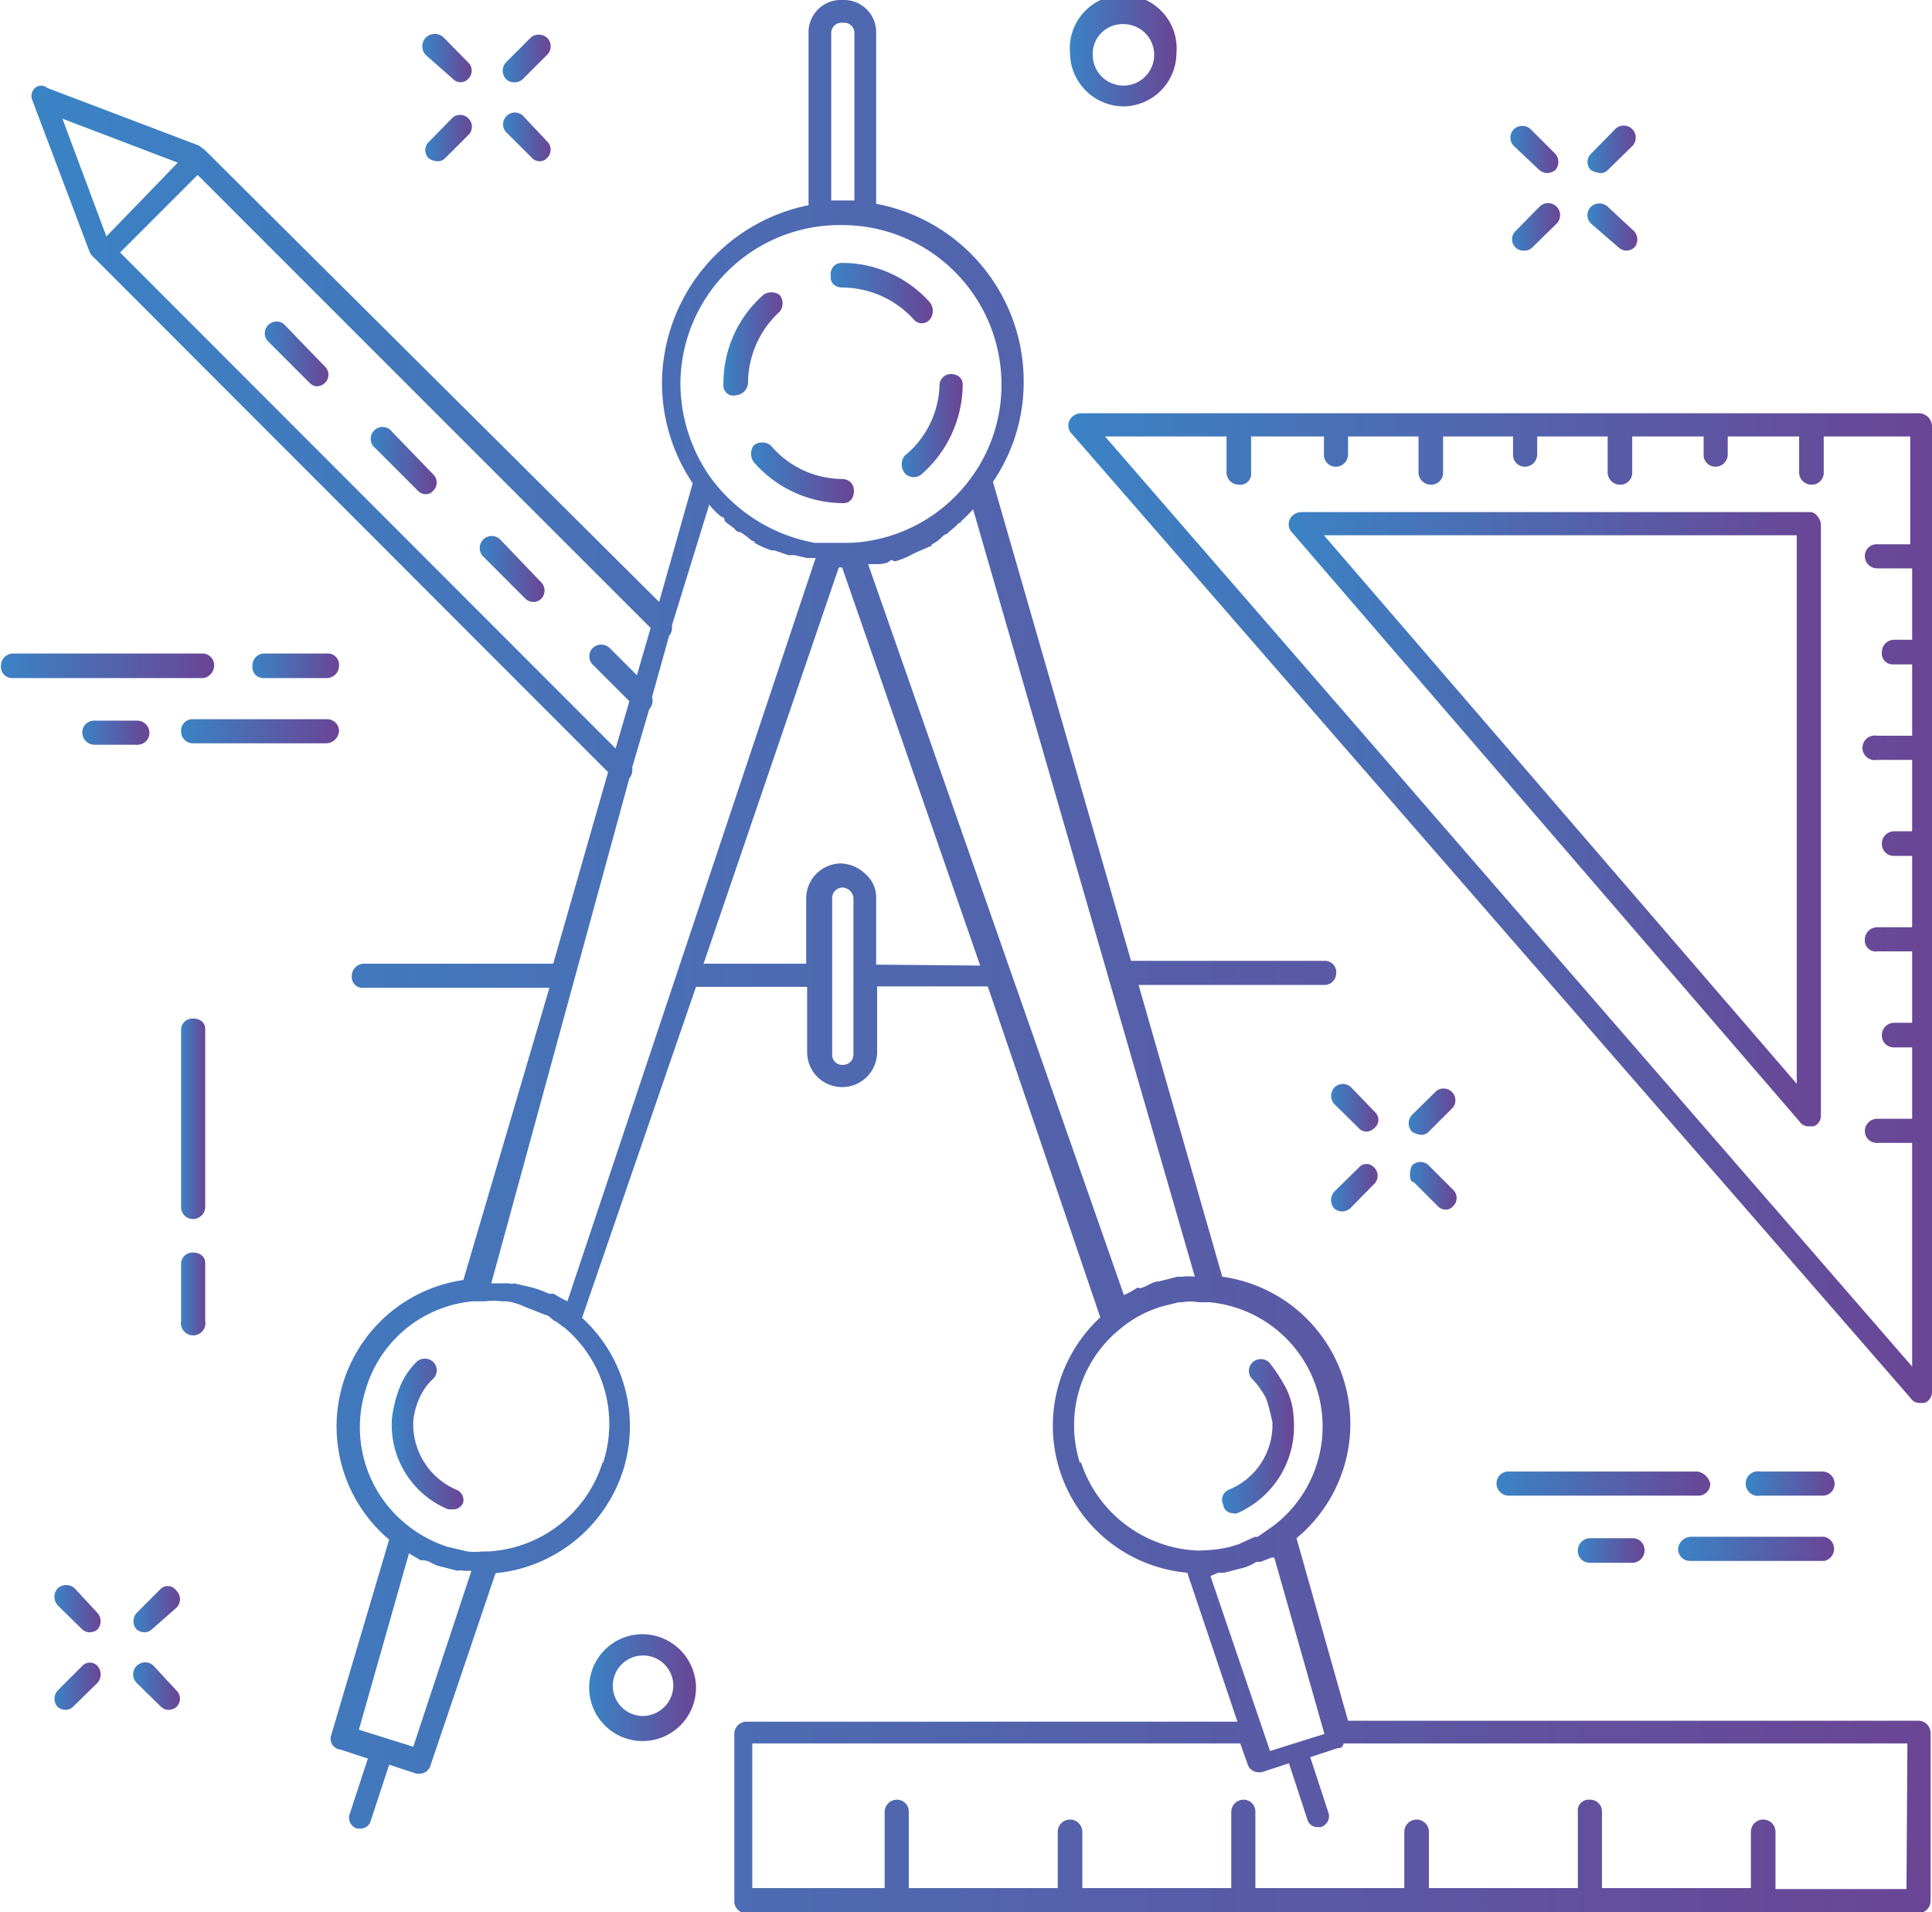 <svg xmlns="http://www.w3.org/2000/svg" xmlns:xlink="http://www.w3.org/1999/xlink" viewBox="0 0 40.86 40.44">
  <defs>
    <style>
      .cls-1 {
        fill: url(#Dégradé_sans_nom_10);
      }

      .cls-2 {
        fill: url(#Dégradé_sans_nom_10-2);
      }

      .cls-3 {
        fill: url(#Dégradé_sans_nom_10-3);
      }

      .cls-4 {
        fill: url(#Dégradé_sans_nom_10-4);
      }

      .cls-5 {
        fill: url(#Dégradé_sans_nom_10-5);
      }

      .cls-6 {
        fill: url(#Dégradé_sans_nom_10-6);
      }

      .cls-7 {
        fill: url(#Dégradé_sans_nom_10-7);
      }

      .cls-8 {
        fill: url(#Dégradé_sans_nom_10-8);
      }

      .cls-9 {
        fill: url(#Dégradé_sans_nom_10-9);
      }

      .cls-10 {
        fill: url(#Dégradé_sans_nom_10-10);
      }

      .cls-11 {
        fill: url(#Dégradé_sans_nom_10-11);
      }

      .cls-12 {
        fill: url(#Dégradé_sans_nom_10-12);
      }

      .cls-13 {
        fill: url(#Dégradé_sans_nom_10-13);
      }

      .cls-14 {
        fill: url(#Dégradé_sans_nom_10-14);
      }

      .cls-15 {
        fill: url(#Dégradé_sans_nom_10-15);
      }

      .cls-16 {
        fill: url(#Dégradé_sans_nom_10-16);
      }

      .cls-17 {
        fill: url(#Dégradé_sans_nom_10-17);
      }

      .cls-18 {
        fill: url(#Dégradé_sans_nom_10-18);
      }

      .cls-19 {
        fill: url(#Dégradé_sans_nom_10-19);
      }

      .cls-20 {
        fill: url(#Dégradé_sans_nom_10-20);
      }

      .cls-21 {
        fill: url(#Dégradé_sans_nom_10-21);
      }

      .cls-22 {
        fill: url(#Dégradé_sans_nom_10-22);
      }

      .cls-23 {
        fill: url(#Dégradé_sans_nom_10-23);
      }

      .cls-24 {
        fill: url(#Dégradé_sans_nom_10-24);
      }

      .cls-25 {
        fill: url(#Dégradé_sans_nom_10-25);
      }

      .cls-26 {
        fill: url(#Dégradé_sans_nom_10-26);
      }

      .cls-27 {
        fill: url(#Dégradé_sans_nom_10-27);
      }

      .cls-28 {
        fill: url(#Dégradé_sans_nom_10-28);
      }

      .cls-29 {
        fill: url(#Dégradé_sans_nom_10-29);
      }

      .cls-30 {
        fill: url(#Dégradé_sans_nom_10-30);
      }

      .cls-31 {
        fill: url(#Dégradé_sans_nom_10-31);
      }

      .cls-32 {
        fill: url(#Dégradé_sans_nom_10-32);
      }

      .cls-33 {
        fill: url(#Dégradé_sans_nom_10-33);
      }

      .cls-34 {
        fill: url(#Dégradé_sans_nom_10-34);
      }

      .cls-35 {
        fill: url(#Dégradé_sans_nom_10-35);
      }

      .cls-36 {
        fill: url(#Dégradé_sans_nom_10-36);
      }

      .cls-37 {
        fill: url(#Dégradé_sans_nom_10-37);
      }

      .cls-38 {
        fill: url(#Dégradé_sans_nom_10-38);
      }

      .cls-39 {
        fill: url(#Dégradé_sans_nom_10-39);
      }

      .cls-40 {
        fill: url(#Dégradé_sans_nom_10-40);
      }
    </style>
    <linearGradient id="Dégradé_sans_nom_10" data-name="Dégradé sans nom 10" x1="0.66" y1="20.22" x2="40.83" y2="20.22" gradientUnits="userSpaceOnUse">
      <stop offset="0" stop-color="#3a83c5"/>
      <stop offset="1" stop-color="#6a4595"/>
    </linearGradient>
    <linearGradient id="Dégradé_sans_nom_10-2" x1="3.83" y1="23.66" x2="4.34" y2="23.66" xlink:href="#Dégradé_sans_nom_10"/>
    <linearGradient id="Dégradé_sans_nom_10-3" x1="3.83" y1="27.34" x2="4.34" y2="27.34" xlink:href="#Dégradé_sans_nom_10"/>
    <linearGradient id="Dégradé_sans_nom_10-4" x1="1.15" y1="34.02" x2="2.13" y2="34.02" xlink:href="#Dégradé_sans_nom_10"/>
    <linearGradient id="Dégradé_sans_nom_10-5" x1="2.82" y1="35.66" x2="3.8" y2="35.66" xlink:href="#Dégradé_sans_nom_10"/>
    <linearGradient id="Dégradé_sans_nom_10-6" x1="1.15" y1="35.66" x2="2.13" y2="35.66" xlink:href="#Dégradé_sans_nom_10"/>
    <linearGradient id="Dégradé_sans_nom_10-7" x1="2.82" y1="34.02" x2="3.8" y2="34.02" xlink:href="#Dégradé_sans_nom_10"/>
    <linearGradient id="Dégradé_sans_nom_10-8" x1="31.95" y1="3.16" x2="32.96" y2="3.16" xlink:href="#Dégradé_sans_nom_10"/>
    <linearGradient id="Dégradé_sans_nom_10-9" x1="33.62" y1="4.8" x2="34.63" y2="4.8" xlink:href="#Dégradé_sans_nom_10"/>
    <linearGradient id="Dégradé_sans_nom_10-10" x1="31.98" y1="4.8" x2="32.99" y2="4.8" xlink:href="#Dégradé_sans_nom_10"/>
    <linearGradient id="Dégradé_sans_nom_10-11" x1="33.62" y1="3.16" x2="34.63" y2="3.16" xlink:href="#Dégradé_sans_nom_10"/>
    <linearGradient id="Dégradé_sans_nom_10-12" x1="28.15" y1="23.45" x2="29.16" y2="23.45" xlink:href="#Dégradé_sans_nom_10"/>
    <linearGradient id="Dégradé_sans_nom_10-13" x1="29.82" y1="25.09" x2="30.8" y2="25.09" xlink:href="#Dégradé_sans_nom_10"/>
    <linearGradient id="Dégradé_sans_nom_10-14" x1="28.15" y1="25.12" x2="29.13" y2="25.12" xlink:href="#Dégradé_sans_nom_10"/>
    <linearGradient id="Dégradé_sans_nom_10-15" x1="29.79" y1="23.45" x2="30.8" y2="23.45" xlink:href="#Dégradé_sans_nom_10"/>
    <linearGradient id="Dégradé_sans_nom_10-16" x1="8.96" y1="1.23" x2="9.97" y2="1.23" xlink:href="#Dégradé_sans_nom_10"/>
    <linearGradient id="Dégradé_sans_nom_10-17" x1="10.66" y1="2.91" x2="11.64" y2="2.91" xlink:href="#Dégradé_sans_nom_10"/>
    <linearGradient id="Dégradé_sans_nom_10-18" x1="8.99" y1="2.91" x2="10.01" y2="2.91" xlink:href="#Dégradé_sans_nom_10"/>
    <linearGradient id="Dégradé_sans_nom_10-19" x1="10.63" y1="1.23" x2="11.64" y2="1.23" xlink:href="#Dégradé_sans_nom_10"/>
    <linearGradient id="Dégradé_sans_nom_10-20" x1="12.47" y1="35.68" x2="14.72" y2="35.68" xlink:href="#Dégradé_sans_nom_10"/>
    <linearGradient id="Dégradé_sans_nom_10-21" x1="22.63" y1="1.13" x2="24.88" y2="1.13" xlink:href="#Dégradé_sans_nom_10"/>
    <linearGradient id="Dégradé_sans_nom_10-22" x1="0" y1="14.08" x2="4.53" y2="14.08" xlink:href="#Dégradé_sans_nom_10"/>
    <linearGradient id="Dégradé_sans_nom_10-23" x1="5.34" y1="14.08" x2="7.17" y2="14.08" xlink:href="#Dégradé_sans_nom_10"/>
    <linearGradient id="Dégradé_sans_nom_10-24" x1="3.83" y1="15.46" x2="7.17" y2="15.46" xlink:href="#Dégradé_sans_nom_10"/>
    <linearGradient id="Dégradé_sans_nom_10-25" x1="1.7" y1="15.49" x2="3.12" y2="15.49" xlink:href="#Dégradé_sans_nom_10"/>
    <linearGradient id="Dégradé_sans_nom_10-26" x1="31.63" y1="31.37" x2="36.2" y2="31.37" xlink:href="#Dégradé_sans_nom_10"/>
    <linearGradient id="Dégradé_sans_nom_10-27" x1="36.97" y1="31.37" x2="38.8" y2="31.37" xlink:href="#Dégradé_sans_nom_10"/>
    <linearGradient id="Dégradé_sans_nom_10-28" x1="35.49" y1="32.76" x2="38.83" y2="32.76" xlink:href="#Dégradé_sans_nom_10"/>
    <linearGradient id="Dégradé_sans_nom_10-29" x1="33.37" y1="32.79" x2="34.78" y2="32.79" xlink:href="#Dégradé_sans_nom_10"/>
    <linearGradient id="Dégradé_sans_nom_10-30" x1="7.87" y1="9.75" x2="9.23" y2="9.75" xlink:href="#Dégradé_sans_nom_10"/>
    <linearGradient id="Dégradé_sans_nom_10-31" x1="5.59" y1="7.47" x2="6.95" y2="7.47" xlink:href="#Dégradé_sans_nom_10"/>
    <linearGradient id="Dégradé_sans_nom_10-32" x1="10.15" y1="12.03" x2="11.52" y2="12.03" xlink:href="#Dégradé_sans_nom_10"/>
    <linearGradient id="Dégradé_sans_nom_10-33" x1="25.85" y1="30.34" x2="27.36" y2="30.34" xlink:href="#Dégradé_sans_nom_10"/>
    <linearGradient id="Dégradé_sans_nom_10-34" x1="8.29" y1="30.34" x2="9.81" y2="30.34" xlink:href="#Dégradé_sans_nom_10"/>
    <linearGradient id="Dégradé_sans_nom_10-35" x1="17.58" y1="6.22" x2="19.75" y2="6.22" xlink:href="#Dégradé_sans_nom_10"/>
    <linearGradient id="Dégradé_sans_nom_10-36" x1="15.33" y1="7.26" x2="16.57" y2="7.26" xlink:href="#Dégradé_sans_nom_10"/>
    <linearGradient id="Dégradé_sans_nom_10-37" x1="15.87" y1="9.97" x2="18.04" y2="9.97" xlink:href="#Dégradé_sans_nom_10"/>
    <linearGradient id="Dégradé_sans_nom_10-38" x1="19.05" y1="8.98" x2="20.32" y2="8.98" xlink:href="#Dégradé_sans_nom_10"/>
    <linearGradient id="Dégradé_sans_nom_10-39" x1="27.27" y1="17.33" x2="38.54" y2="17.33" xlink:href="#Dégradé_sans_nom_10"/>
    <linearGradient id="Dégradé_sans_nom_10-40" x1="22.61" y1="19.21" x2="40.86" y2="19.21" xlink:href="#Dégradé_sans_nom_10"/>
  </defs>
  <title>icon_assistancemiseenoeuvre</title>
  <g id="Calque_2" data-name="Calque 2">
    <g id="Calque_1-2" data-name="Calque 1">
      <g>
        <path class="cls-1" d="M40.57,36.39H28.51l-1.09-3.86A3.14,3.14,0,0,0,25.85,27l-1.77-6.17H28a.25.25,0,0,0,.26-.25.24.24,0,0,0-.26-.26H23.92L21,10.19a3.74,3.74,0,0,0,.65-2.12,3.82,3.82,0,0,0-3.12-3.76V.68A.68.68,0,0,0,17.87,0h-.09a.68.68,0,0,0-.68.68V4.34A3.86,3.86,0,0,0,14,8.1a3.81,3.81,0,0,0,.65,2.12l-.71,2.51L4.34,3.18l0,0-.13-.1L1,1.86a.2.2,0,0,0-.26,0,.23.23,0,0,0-.06.25L1.9,5.34A.41.41,0,0,0,2,5.46a0,0,0,0,0,0,0L12.86,16.33,11.7,20.38h-4a.26.26,0,0,0-.26.26.23.23,0,0,0,.26.25h3.92L9.8,27.07a3.13,3.13,0,0,0-1.57,5.49L7,36.71A.23.23,0,0,0,7.2,37l.58.19-.39,1.19a.24.24,0,0,0,.16.29h.07a.22.22,0,0,0,.22-.16l.39-1.19.58.19h.06a.24.24,0,0,0,.23-.16l1.38-4.08a3.15,3.15,0,0,0,2.7-2.18h0a3.1,3.1,0,0,0-.87-3.22l2.41-7h2.35v1.38a.74.74,0,1,0,1.48,0V20.86h2.34l2.38,7a3.12,3.12,0,0,0,1.84,5.4l1.06,3.15H15.78a.26.26,0,0,0-.25.26v3.53a.25.25,0,0,0,.25.26H40.57a.26.26,0,0,0,.26-.26V36.65A.26.26,0,0,0,40.57,36.39ZM25.27,27A1.12,1.12,0,0,0,25,27h-.1l-.39.1c-.13,0-.25.1-.35.13s-.06,0-.1,0a2.69,2.69,0,0,1-.29.16,0,0,0,0,0,0,0L18.36,11.93h.06s.1,0,.13,0,.19,0,.26-.06.06,0,.12,0a1.51,1.51,0,0,0,.33-.13,0,0,0,0,0,0,0c.13-.07.22-.1.35-.16s.07,0,.1-.07a.77.77,0,0,0,.22-.16.18.18,0,0,1,.1-.06c.06-.07.16-.13.22-.2s.07,0,.07-.06a3.19,3.19,0,0,0,.26-.26L25.27,27S25.3,27,25.27,27ZM17.58,4.28V.68a.22.22,0,0,1,.2-.2h.09a.22.22,0,0,1,.2.2V4.24h-.49Zm.23.48a3.37,3.37,0,0,1,3.37,3.37,3.31,3.31,0,0,1-.61,1.93A3.35,3.35,0,0,1,18,11.48h-.38c-.13,0-.26,0-.39,0A3.5,3.5,0,0,1,15,10.06a3.48,3.48,0,0,1-.61-1.93A3.37,3.37,0,0,1,17.81,4.76ZM1.32,2.51l2.44.93L2.25,5ZM2.54,5.34,4.18,3.7l9.58,9.58-.29,1-.58-.58a.26.26,0,0,0-.35,0,.25.25,0,0,0,0,.36l.77.77-.29,1ZM13.31,16.46h0a.3.3,0,0,0,.06-.23L13.73,15a0,0,0,0,0,0,0,.27.27,0,0,0,.06-.26l.36-1.29h0a.28.28,0,0,0,.06-.22L15,10.67a1.28,1.28,0,0,0,.26.26s.06,0,.06.06.16.13.22.2.07.06.1.06.16.1.23.16.06,0,.09.07a1.7,1.7,0,0,0,.36.16s0,0,.06,0l.29.1.13,0,.26.06.12,0h.07L12,27.52s0,0,0,0a2.69,2.69,0,0,1-.29-.16s-.07,0-.1,0a2.48,2.48,0,0,0-.35-.13l-.39-.09a.12.12,0,0,1-.1,0l-.32,0h-.06ZM8.74,36.94l-1.15-.36,1.06-3.73s0,0,0,0L8.9,33a.1.1,0,0,1,.07,0c.1,0,.19.09.32.12h0l.39.1a.22.22,0,0,1,.13,0c.06,0,.09,0,.16,0Zm4-6a2.69,2.69,0,0,1-2.41,1.87h-.13a1.31,1.31,0,0,1-.32,0l-.42-.1a2.67,2.67,0,0,1-.8-.42h0a2.64,2.64,0,0,1-.93-2.89A2.61,2.61,0,0,1,10,27.52h.26a1.38,1.38,0,0,1,.35,0h.1a1.15,1.15,0,0,1,.35.1l.48.19,0,0c.07,0,.13.1.2.13s.13.1.19.13h0A2.66,2.66,0,0,1,12.76,30.92Zm5.31-8.64a.22.22,0,0,1-.23.22.21.21,0,0,1-.22-.22V19a.22.22,0,0,1,.22-.23.24.24,0,0,1,.23.23Zm.48-1.9V19a.66.66,0,0,0-.23-.52.79.79,0,0,0-.51-.22.74.74,0,0,0-.74.74v1.38H14.88L17.74,12h.07l2.92,8.42Zm4.31,10.54a2.62,2.62,0,0,1,.83-2.82,2.48,2.48,0,0,1,.9-.49l.36-.09H25a1,1,0,0,1,.35,0h.23a2.64,2.64,0,0,1,1.35,4.73h0a0,0,0,0,0,0,0l-.33.23s0,0-.06,0l-.35.16-.2.06a3.08,3.08,0,0,1-.61.07H25.3A2.72,2.72,0,0,1,22.86,30.92Zm2.92,2.32h.13l.39-.1h0a1,1,0,0,0,.29-.13l.09,0,.23-.09s0,0,.06,0l1.06,3.73h0l-1.15.36-1.26-3.7Zm14.56,6.69H37.55V38.74a.26.26,0,0,0-.52,0v1.19H33.88V38.32a.25.25,0,0,0-.26-.26.23.23,0,0,0-.25.26v1.61H30.22V38.74a.26.26,0,0,0-.52,0v1.19H26.55V38.32a.25.25,0,0,0-.25-.26.26.26,0,0,0-.26.26v1.61H22.89V38.74a.26.26,0,1,0-.52,0v1.19H19.22V38.32a.25.25,0,0,0-.25-.26.26.26,0,0,0-.26.26v1.61h-2.8V36.87H26.23l.16.45a.24.24,0,0,0,.23.16h.06l.58-.19.39,1.19a.22.22,0,0,0,.22.16h.06a.24.24,0,0,0,.17-.29l-.39-1.19.58-.19c.06,0,.09,0,.13-.1H40.34Z"/>
        <path class="cls-2" d="M4.08,21.54a.24.24,0,0,0-.25.25v3.73a.25.25,0,0,0,.25.26.26.26,0,0,0,.26-.26V21.76C4.34,21.63,4.24,21.54,4.08,21.54Z"/>
        <path class="cls-3" d="M4.08,26.49a.24.24,0,0,0-.25.26v1.18a.26.26,0,1,0,.51,0V26.71C4.34,26.58,4.24,26.49,4.08,26.49Z"/>
        <path class="cls-4" d="M1.58,33.59a.27.27,0,0,0-.36,0,.27.27,0,0,0,0,.36l.52.51a.24.24,0,0,0,.16.06.26.26,0,0,0,.16-.06.26.26,0,0,0,0-.35Z"/>
        <path class="cls-5" d="M3.25,35.23a.25.25,0,1,0-.36.36l.52.51a.24.24,0,0,0,.16.06.26.26,0,0,0,.16-.06.24.24,0,0,0,0-.35Z"/>
        <path class="cls-6" d="M1.74,35.23l-.52.52a.26.26,0,0,0,0,.35.26.26,0,0,0,.16.06.24.24,0,0,0,.16-.06l.52-.51a.27.27,0,0,0,0-.36A.22.22,0,0,0,1.74,35.23Z"/>
        <path class="cls-7" d="M3.41,33.59l-.52.52a.26.26,0,0,0,0,.35.28.28,0,0,0,.16.06.24.24,0,0,0,.16-.06L3.73,34a.25.25,0,0,0,0-.36A.22.22,0,0,0,3.41,33.59Z"/>
        <path class="cls-8" d="M32.56,3.6a.28.28,0,0,0,.16.06.29.29,0,0,0,.17-.06.26.26,0,0,0,0-.35l-.52-.52a.26.26,0,0,0-.35,0,.25.25,0,0,0,0,.36Z"/>
        <path class="cls-9" d="M34.24,5.24a.24.24,0,0,0,.16.06.28.28,0,0,0,.16-.06.26.26,0,0,0,0-.35L34,4.37a.26.26,0,0,0-.35,0,.25.25,0,0,0,0,.36Z"/>
        <path class="cls-10" d="M32.24,5.3a.24.24,0,0,0,.16-.06l.52-.51a.25.25,0,0,0-.36-.36l-.51.52a.24.24,0,0,0,.19.41Z"/>
        <path class="cls-11" d="M33.88,3.66A.24.24,0,0,0,34,3.6l.52-.51a.25.25,0,0,0-.36-.36l-.51.52a.24.24,0,0,0,0,.35A.47.47,0,0,0,33.88,3.66Z"/>
        <path class="cls-12" d="M29.09,23.53,28.58,23a.25.25,0,0,0-.36,0,.26.26,0,0,0,0,.35l.52.51a.2.2,0,0,0,.16.07.22.22,0,0,0,.16-.07A.22.22,0,0,0,29.09,23.53Z"/>
        <path class="cls-13" d="M29.9,25l.51.51a.22.22,0,0,0,.16.07.2.2,0,0,0,.16-.07.24.24,0,0,0,0-.35l-.51-.51a.25.25,0,0,0-.36,0C29.8,24.78,29.8,25,29.9,25Z"/>
        <path class="cls-14" d="M28.74,24.69l-.52.51a.27.27,0,0,0,0,.36.28.28,0,0,0,.16.06.29.29,0,0,0,.17-.06l.51-.52a.24.24,0,0,0,0-.35A.21.21,0,0,0,28.74,24.69Z"/>
        <path class="cls-15" d="M30.06,24a.22.22,0,0,0,.16-.07l.51-.51a.25.25,0,0,0-.35-.35l-.52.51a.26.26,0,0,0,0,.35A.4.4,0,0,0,30.06,24Z"/>
        <path class="cls-16" d="M9.58,1.67a.22.22,0,0,0,.32,0,.24.24,0,0,0,0-.35L9.39.8A.27.27,0,0,0,9,.8a.27.27,0,0,0,0,.36Z"/>
        <path class="cls-17" d="M11.25,3.34a.22.22,0,0,0,.16.07.2.2,0,0,0,.16-.07.24.24,0,0,0,0-.35l-.48-.51a.25.25,0,1,0-.35.35Z"/>
        <path class="cls-18" d="M9.26,3.41a.22.22,0,0,0,.16-.07l.51-.51a.25.25,0,0,0-.35-.35L9.07,3a.24.24,0,0,0,0,.35A.34.34,0,0,0,9.26,3.41Z"/>
        <path class="cls-19" d="M10.9,1.74a.26.26,0,0,0,.16-.07l.51-.51a.25.25,0,0,0,0-.36.26.26,0,0,0-.35,0l-.52.52a.26.26,0,0,0,0,.35A.24.24,0,0,0,10.9,1.74Z"/>
        <path class="cls-20" d="M13.6,34.56a1.13,1.13,0,1,0,1.12,1.12A1.14,1.14,0,0,0,13.6,34.56Zm0,1.73a.64.64,0,1,1,.64-.64A.65.65,0,0,1,13.6,36.29Z"/>
        <path class="cls-21" d="M23.76,2.25a1.13,1.13,0,0,0,1.12-1.12,1.13,1.13,0,1,0-2.25,0A1.14,1.14,0,0,0,23.76,2.25Zm0-1.74a.65.65,0,1,1-.65.65A.63.63,0,0,1,23.76.51Z"/>
        <path class="cls-22" d="M4.53,14.08a.25.25,0,0,0-.25-.26h-4a.26.26,0,0,0-.26.26.24.24,0,0,0,.26.26H4.31A.28.28,0,0,0,4.53,14.08Z"/>
        <path class="cls-23" d="M6.91,14.34a.26.26,0,0,0,.26-.26.24.24,0,0,0-.26-.26H5.59a.25.25,0,0,0-.25.26.23.23,0,0,0,.25.26Z"/>
        <path class="cls-24" d="M7.17,15.46a.25.25,0,0,0-.26-.25H4.08a.24.24,0,0,0-.25.25.25.25,0,0,0,.25.26H6.91A.28.28,0,0,0,7.17,15.46Z"/>
        <path class="cls-25" d="M2,15.24a.25.25,0,0,0-.26.25.26.26,0,0,0,.26.26h.9a.25.25,0,0,0,.26-.26.26.26,0,0,0-.26-.25Z"/>
        <path class="cls-26" d="M35.91,31.12h-4a.25.25,0,0,0-.26.25.26.26,0,0,0,.26.26h4a.25.25,0,0,0,.26-.26A.35.35,0,0,0,35.91,31.12Z"/>
        <path class="cls-27" d="M38.54,31.63a.25.25,0,0,0,.26-.26.26.26,0,0,0-.26-.25H37.23a.26.26,0,1,0,0,.51Z"/>
        <path class="cls-28" d="M35.49,32.76a.25.25,0,0,0,.26.25h2.83a.26.26,0,0,0,0-.51H35.75A.28.28,0,0,0,35.49,32.76Z"/>
        <path class="cls-29" d="M33.62,32.53a.26.26,0,0,0-.25.26.25.25,0,0,0,.25.26h.9a.26.26,0,0,0,.26-.26.25.25,0,0,0-.26-.26Z"/>
        <path class="cls-30" d="M8.29,9.13a.25.25,0,1,0-.35.35l.9.9a.22.22,0,0,0,.16.07.2.2,0,0,0,.16-.07.24.24,0,0,0,0-.35Z"/>
        <path class="cls-31" d="M6,6.85a.25.25,0,0,0-.35.35l.9.9a.24.24,0,0,0,.16.07.26.26,0,0,0,.16-.07.24.24,0,0,0,0-.35Z"/>
        <path class="cls-32" d="M10.58,11.41a.25.25,0,0,0-.36.36l.9.9a.26.26,0,0,0,.16.06.24.24,0,0,0,.16-.06.25.25,0,0,0,0-.36Z"/>
        <path class="cls-33" d="M26.07,32a.14.14,0,0,0,.1,0A2,2,0,0,0,27.36,30a1.55,1.55,0,0,0-.16-.64,3.48,3.48,0,0,0-.36-.55.26.26,0,0,0-.35,0,.25.25,0,0,0,0,.36,1.77,1.77,0,0,1,.29.41c.06.17.09.33.13.49A1.48,1.48,0,0,1,26,31.5a.23.23,0,0,0-.13.32A.2.2,0,0,0,26.07,32Z"/>
        <path class="cls-34" d="M9.64,31.5a1.51,1.51,0,0,1-.9-1.44,1.49,1.49,0,0,1,.13-.49,1.18,1.18,0,0,1,.29-.41.25.25,0,0,0,0-.36.26.26,0,0,0-.35,0,1.59,1.59,0,0,0-.36.55,2.61,2.61,0,0,0-.16.64,1.93,1.93,0,0,0,1.19,1.93s.07,0,.1,0a.22.22,0,0,0,.22-.16A.24.24,0,0,0,9.64,31.5Z"/>
        <path class="cls-35" d="M17.81,6.08a2.06,2.06,0,0,1,1.51.67.22.22,0,0,0,.35,0,.29.29,0,0,0,0-.35,2.48,2.48,0,0,0-1.87-.84h0a.23.23,0,0,0-.23.26C17.55,6,17.68,6.08,17.81,6.08Z"/>
        <path class="cls-36" d="M15.56,8.36a.28.28,0,0,0,.26-.26,2.06,2.06,0,0,1,.67-1.51.28.28,0,0,0,0-.35.29.29,0,0,0-.35,0,2.49,2.49,0,0,0-.84,1.9h0A.21.21,0,0,0,15.56,8.36Z"/>
        <path class="cls-37" d="M17.81,10.13a2,2,0,0,1-1.51-.71.29.29,0,0,0-.36,0,.3.3,0,0,0,0,.35,2.51,2.51,0,0,0,1.9.87h0c.13,0,.22-.1.22-.26S17.94,10.13,17.81,10.13Z"/>
        <path class="cls-38" d="M19.13,9.64a.3.3,0,0,0,0,.36.25.25,0,0,0,.2.09.26.26,0,0,0,.16-.06,2.54,2.54,0,0,0,.87-1.9v0c0-.13-.1-.22-.26-.22h0a.24.24,0,0,0-.23.25A2,2,0,0,1,19.13,9.64Z"/>
        <path class="cls-39" d="M38.29,10.83H27.52a.28.28,0,0,0-.23.13.26.26,0,0,0,0,.26l10.77,12.5a.23.23,0,0,0,.2.1h.09a.23.23,0,0,0,.16-.22V11.09C38.51,11,38.41,10.83,38.29,10.83ZM38,22.92,28,11.32H38Z"/>
        <path class="cls-40" d="M40.57,8.74H22.86a.28.28,0,0,0-.23.13.26.26,0,0,0,0,.26L40.41,29.57a.22.22,0,0,0,.19.1h.1a.25.25,0,0,0,.16-.22V9A.28.28,0,0,0,40.57,8.74Zm-17.2.49h2.57V10a.26.26,0,0,0,.26.25.23.23,0,0,0,.26-.25V9.23H28v.38a.25.25,0,0,0,.25.26.26.26,0,0,0,.26-.26V9.23H30V10a.26.26,0,0,0,.26.25.25.25,0,0,0,.26-.25V9.23H32v.38a.25.25,0,0,0,.25.26.26.26,0,0,0,.26-.26V9.23H34V10a.26.26,0,0,0,.26.25.25.25,0,0,0,.26-.25V9.23h1.51v.38a.25.25,0,0,0,.25.26.26.26,0,0,0,.26-.26V9.23h1.51V10a.26.26,0,0,0,.26.25.25.25,0,0,0,.26-.25V9.23h1.83v2.28H39.7a.25.25,0,0,0-.26.26.26.26,0,0,0,.26.25h.74v1.51h-.39a.26.26,0,0,0-.25.26.23.23,0,0,0,.25.26h.39v1.51H39.7a.26.26,0,1,0,0,.51h.74v1.51h-.39a.26.26,0,0,0-.25.26.25.25,0,0,0,.25.26h.39v1.51H39.7a.26.26,0,0,0-.26.26.23.23,0,0,0,.26.25h.74v1.51h-.39a.26.26,0,0,0-.25.26.25.25,0,0,0,.25.26h.39v1.51H39.7a.26.26,0,0,0-.26.26.25.25,0,0,0,.26.25h.74V28.9Z"/>
      </g>
    </g>
  </g>
</svg>
